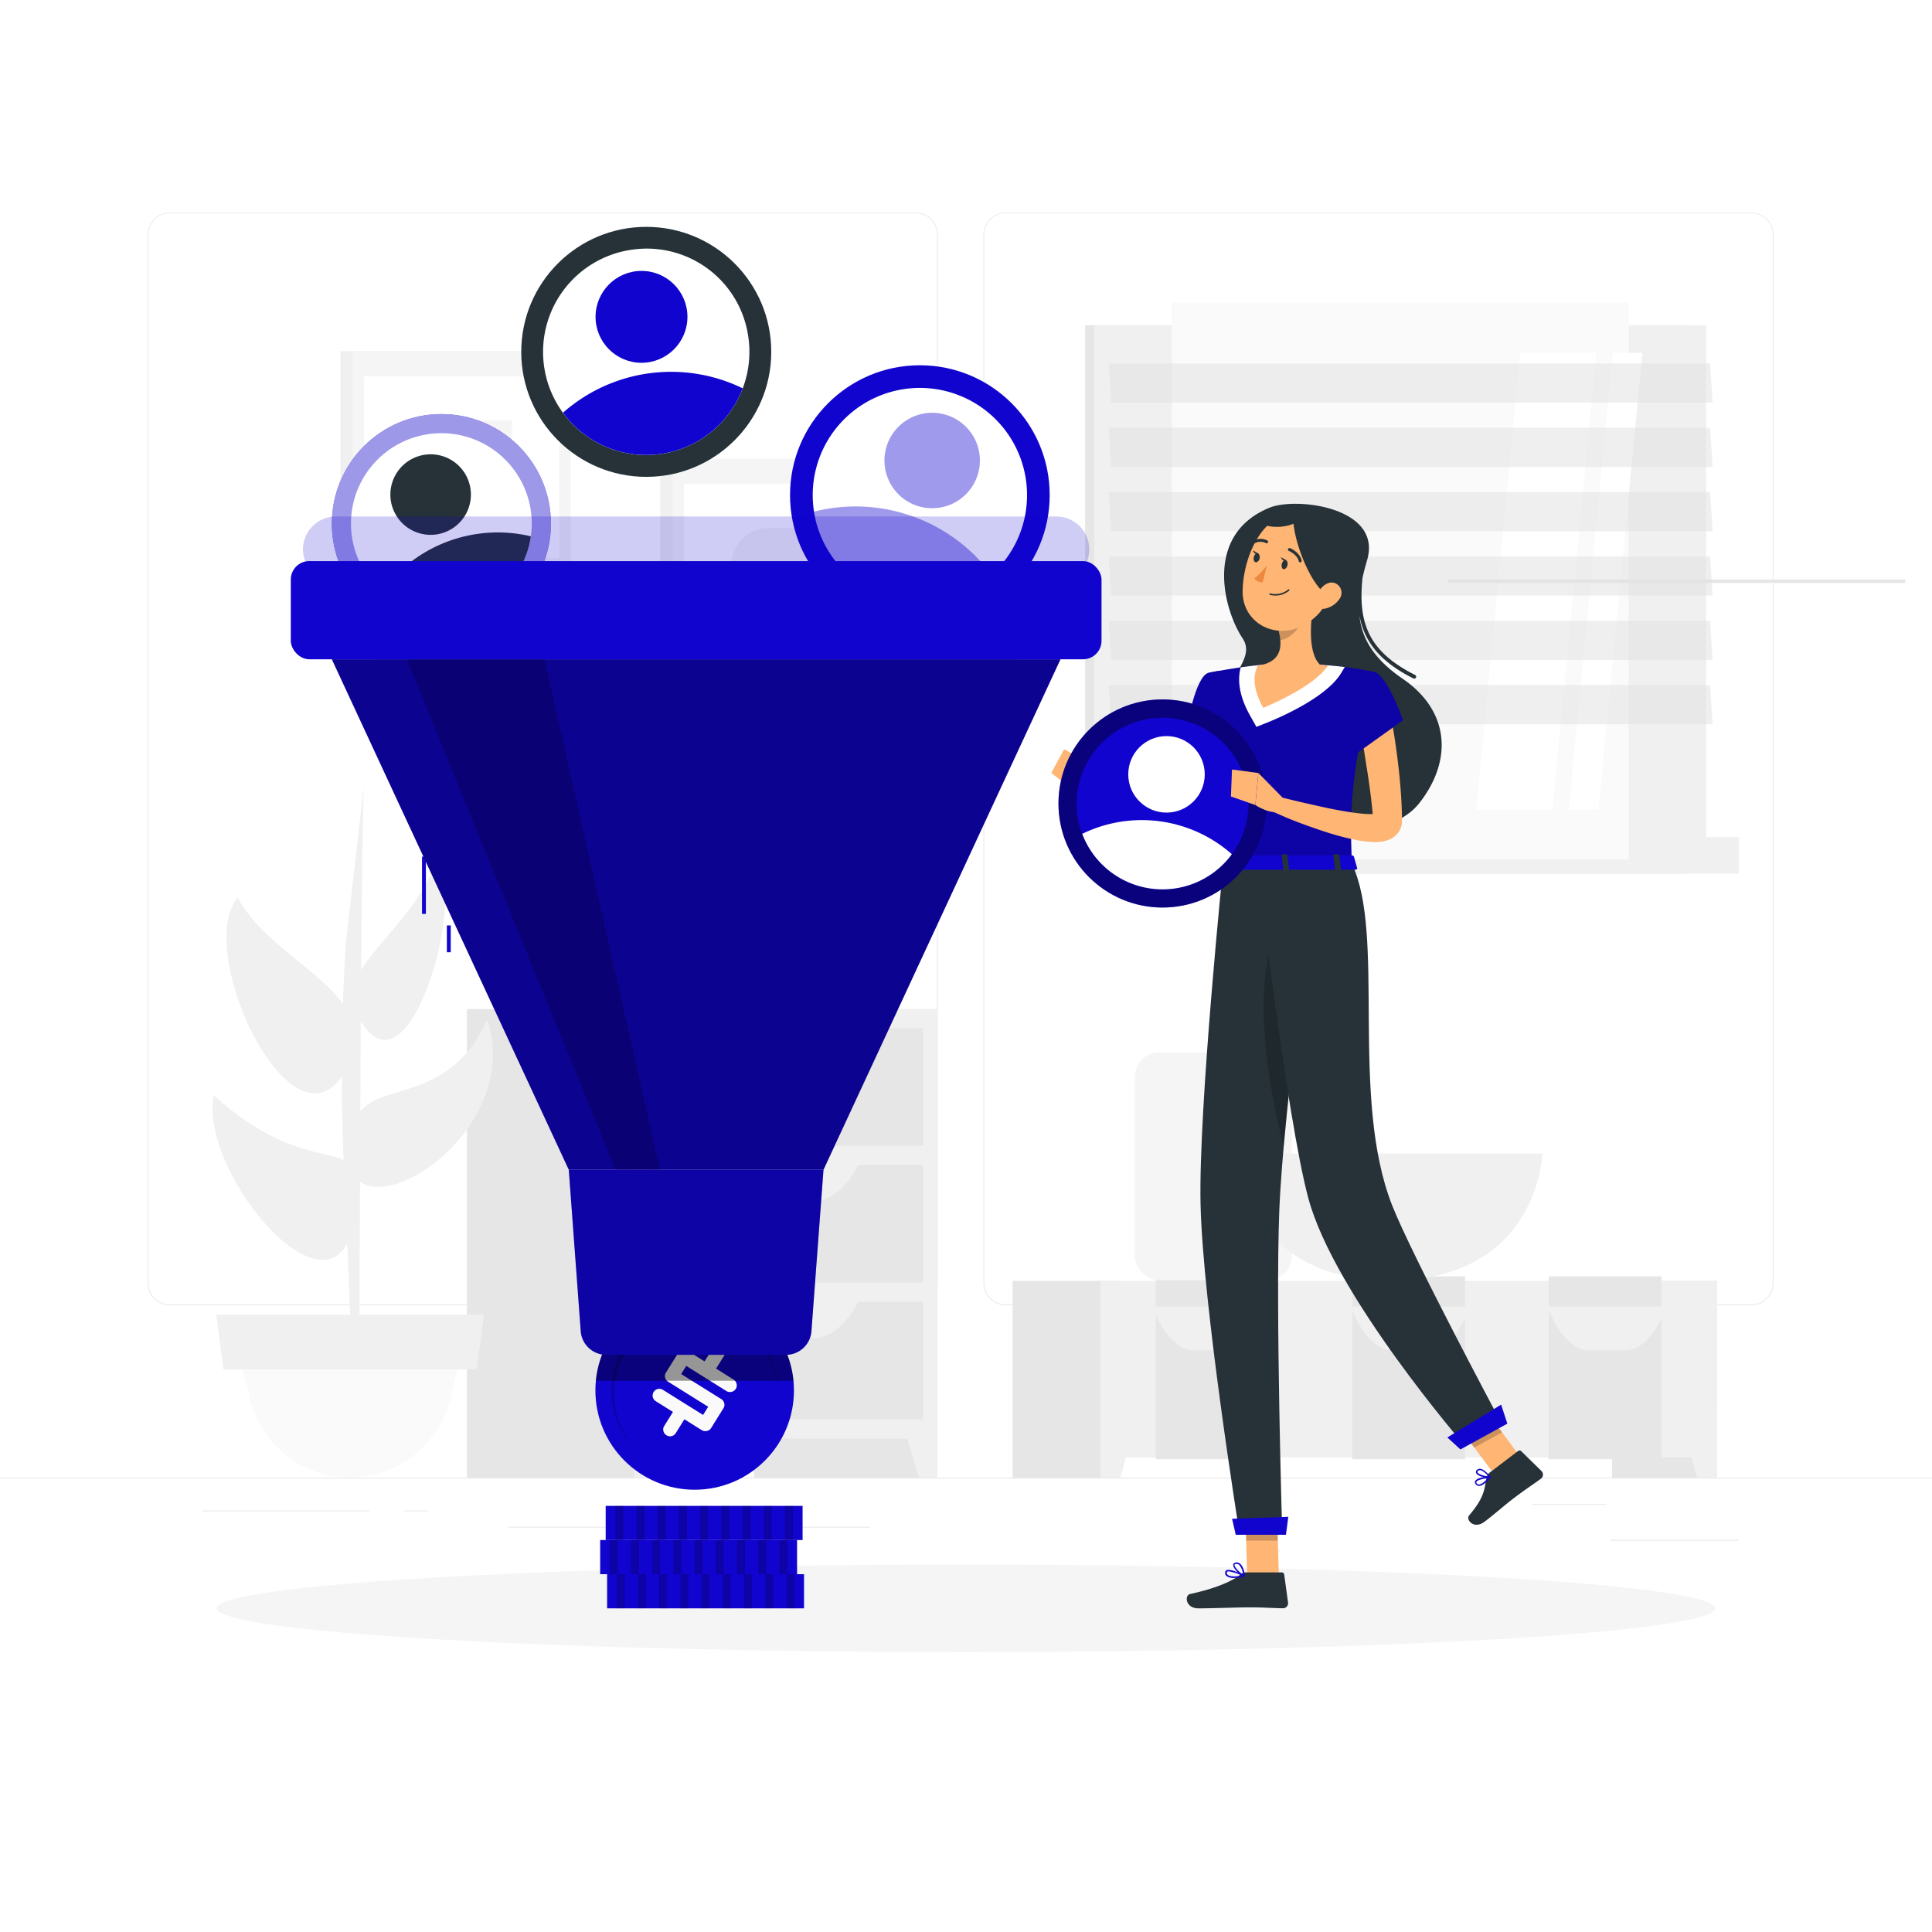<svg xmlns="http://www.w3.org/2000/svg" xmlns:xlink="http://www.w3.org/1999/xlink" xmlns:svgjs="http://svgjs.com/svgjs" class="animated" id="freepik_stories-filter" viewBox="0 0 500 500"><style>svg#freepik_stories-filter:not(.animated) .animable {opacity: 0;}svg#freepik_stories-filter.animated #freepik--background-complete--inject-2 {animation: 6s Infinite linear floating;animation-delay: 0s;}svg#freepik_stories-filter.animated #freepik--Filter--inject-2 {animation: 1.5s Infinite linear floating;animation-delay: 0s;}svg#freepik_stories-filter.animated #freepik--Character--inject-2 {animation: 1.5s Infinite linear floating;animation-delay: 0s;} @keyframes floating { 0% { opacity: 1; transform: translateY(0px); } 50% { transform: translateY(-10px); } 100% { opacity: 1; transform: translateY(0px); } }</style><g id="freepik--background-complete--inject-2" class="animable" style="transform-origin: 250px 228.23px;"><rect y="382.4" width="500" height=".25" style="fill: rgb(235, 235, 235); transform-origin: 250px 382.525px;" id="elvsxif7b3c5a" class="animable"/><rect x="416.78" y="398.49" width="33.12" height=".25" style="fill: rgb(235, 235, 235); transform-origin: 433.34px 398.615px;" id="el4v8v8mtw99o" class="animable"/><rect x="322.53" y="401.21" width="8.69" height=".25" style="fill: rgb(235, 235, 235); transform-origin: 326.875px 401.335px;" id="elptez8w28hpn" class="animable"/><rect x="396.59" y="389.21" width="19.19" height=".25" style="fill: rgb(235, 235, 235); transform-origin: 406.185px 389.335px;" id="el86uapqxkmw4" class="animable"/><rect x="52.46" y="390.89" width="43.19" height=".25" style="fill: rgb(235, 235, 235); transform-origin: 74.055px 391.015px;" id="elwczmze0u42" class="animable"/><rect x="104.56" y="390.89" width="6.33" height=".25" style="fill: rgb(235, 235, 235); transform-origin: 107.725px 391.015px;" id="elk045odxa9r" class="animable"/><rect x="131.47" y="395.11" width="93.68" height=".25" style="fill: rgb(235, 235, 235); transform-origin: 178.31px 395.235px;" id="elqglilrr8cbr" class="animable"/><path d="M237 337.8H43.91a5.71 5.71.0 01-5.7-5.71V60.66A5.71 5.71.0 0143.91 55H237a5.71 5.71.0 015.71 5.71V332.09A5.71 5.71.0 01237 337.8zM43.91 55.2a5.46 5.46.0 00-5.45 5.46V332.09a5.46 5.46.0 005.45 5.46H237a5.47 5.47.0 005.46-5.46V60.66A5.47 5.47.0 00237 55.2z" style="fill: rgb(235, 235, 235); transform-origin: 140.46px 196.4px;" id="elnucedyu8k7" class="animable"/><path d="M453.31 337.8H260.21a5.72 5.72.0 01-5.71-5.71V60.66A5.72 5.72.0 01260.21 55h193.1A5.71 5.71.0 01459 60.66V332.09A5.71 5.71.0 01453.31 337.8zM260.21 55.2a5.47 5.47.0 00-5.46 5.46V332.09a5.47 5.47.0 005.46 5.46h193.1a5.47 5.47.0 005.46-5.46V60.66a5.47 5.47.0 00-5.46-5.46z" style="fill: rgb(235, 235, 235); transform-origin: 356.75px 196.4px;" id="el99coqirx9" class="animable"/><rect x="88.11" y="90.88" width="49.05" height="59.98" style="fill: rgb(240, 240, 240); transform-origin: 112.635px 120.87px;" id="eljqz3qb0y0k" class="animable"/><rect x="91.27" y="90.88" width="56.42" height="59.98" style="fill: rgb(245, 245, 245); transform-origin: 119.48px 120.87px;" id="elxjl46vk77" class="animable"/><g id="elkrxwvk2mtuk"><rect x="94.22" y="97.39" width="50.53" height="46.97" style="fill: rgb(255, 255, 255); transform-origin: 119.485px 120.875px; transform: rotate(90deg);" class="animable"/></g><g id="elgwogj07rxel"><rect x="106.46" y="108.77" width="26.03" height="24.2" style="fill: rgb(245, 245, 245); transform-origin: 119.475px 120.87px; transform: rotate(90deg);" class="animable"/></g><rect x="170.87" y="118.76" width="49.05" height="59.98" style="fill: rgb(240, 240, 240); transform-origin: 195.395px 148.75px;" id="elmfl1rd3rmuf" class="animable"/><rect x="174.04" y="118.76" width="56.42" height="59.98" style="fill: rgb(245, 245, 245); transform-origin: 202.25px 148.75px;" id="el437hknuukwh" class="animable"/><g id="eleu045gxzh8v"><rect x="176.99" y="125.27" width="50.53" height="46.97" style="fill: rgb(255, 255, 255); transform-origin: 202.255px 148.755px; transform: rotate(90deg);" class="animable"/></g><g id="elx1o7i2h1r7m"><rect x="189.23" y="136.65" width="26.03" height="24.2" rx="9.68" style="fill: rgb(245, 245, 245); transform-origin: 202.245px 148.75px; transform: rotate(90deg);" class="animable"/></g><rect x="417.2" y="331.48" width="27.19" height="50.92" style="fill: rgb(230, 230, 230); transform-origin: 430.795px 356.94px;" id="elsjf39joqnhf" class="animable"/><polygon points="439.22 382.4 444.39 382.4 444.39 363.25 433.81 363.25 439.22 382.4" style="fill: rgb(240, 240, 240); transform-origin: 439.1px 372.825px;" id="el5kh7nf1a3k3" class="animable"/><rect x="262.07" y="331.48" width="27.19" height="50.92" style="fill: rgb(230, 230, 230); transform-origin: 275.665px 356.94px;" id="elxjfdxmgtew8" class="animable"/><rect x="284.75" y="331.48" width="159.63" height="45.69" style="fill: rgb(240, 240, 240); transform-origin: 364.565px 354.325px;" id="elk58oylhpqbi" class="animable"/><polygon points="289.92 382.4 284.75 382.4 284.75 363.25 295.33 363.25 289.92 382.4" style="fill: rgb(240, 240, 240); transform-origin: 290.04px 372.825px;" id="eld06vtecfcas" class="animable"/><g id="elzxhrdcogm"><rect x="299.13" y="330.32" width="29.19" height="47.32" style="fill: rgb(230, 230, 230); transform-origin: 313.725px 353.98px; transform: rotate(-90deg);" class="animable"/></g><path d="M318.4 349.47H309c-4.07.0-8-4.1-10.75-11.34h30.86C326.36 345.37 322.47 349.47 318.4 349.47z" style="fill: rgb(240, 240, 240); transform-origin: 313.68px 343.8px;" id="el4k2q4xguodg" class="animable"/><g id="elz1k88ei9y8n"><rect x="349.98" y="330.32" width="29.19" height="47.32" style="fill: rgb(230, 230, 230); transform-origin: 364.575px 353.98px; transform: rotate(-90deg);" class="animable"/></g><path d="M369.73 349.47h-9.36c-4.07.0-8-4.1-10.75-11.34h30.86C377.68 345.37 373.8 349.47 369.73 349.47z" style="fill: rgb(240, 240, 240); transform-origin: 365.05px 343.8px;" id="eldnhanyyi8zm" class="animable"/><g id="elm8p67jkaku8"><rect x="400.82" y="330.32" width="29.19" height="47.32" style="fill: rgb(230, 230, 230); transform-origin: 415.415px 353.98px; transform: rotate(-90deg);" class="animable"/></g><path d="M420.58 349.47h-9.36c-4.07.0-8-4.1-10.75-11.34h30.86C428.53 345.37 424.64 349.47 420.58 349.47z" style="fill: rgb(240, 240, 240); transform-origin: 415.9px 343.8px;" id="el9dnvx4w7ij" class="animable"/><rect x="280.83" y="84.18" width="155.62" height="132.46" style="fill: rgb(230, 230, 230); transform-origin: 358.64px 150.41px;" id="el9643uyzd4mo" class="animable"/><rect x="283.21" y="84.18" width="158.33" height="132.46" style="fill: rgb(240, 240, 240); transform-origin: 362.375px 150.41px;" id="elay1uuvfbdhf" class="animable"/><rect x="280.83" y="216.64" width="155.62" height="9.44" style="fill: rgb(230, 230, 230); transform-origin: 358.64px 221.36px;" id="el21n7nf5r3y6" class="animable"/><rect x="291.67" y="216.64" width="158.33" height="9.44" style="fill: rgb(240, 240, 240); transform-origin: 370.835px 221.36px;" id="eldtcw10w4m4v" class="animable"/><g id="ele8tglx8o09i"><rect x="303.25" y="78.36" width="118.24" height="144.11" style="fill: rgb(250, 250, 250); transform-origin: 362.37px 150.415px; transform: rotate(90deg);" class="animable"/></g><polygon points="382.06 209.53 393.44 91.3 413.15 91.3 401.76 209.53 382.06 209.53" style="fill: rgb(255, 255, 255); transform-origin: 397.605px 150.415px;" id="el0tluogm48xuo" class="animable"/><path d="M293.61 169.45a.55.55.0 01-.55-.54v-73a.55.55.0 01.55-.54.54.54.0 01.54.54v73A.54.54.0 01293.61 169.45z" style="fill: rgb(240, 240, 240); transform-origin: 293.605px 132.41px;" id="elplgphxa09gc" class="animable"/><polygon points="405.99 209.53 417.38 91.3 425.06 91.3 413.67 209.53 405.99 209.53" style="fill: rgb(255, 255, 255); transform-origin: 415.525px 150.415px;" id="elzv28ubzl76e" class="animable"/><g id="el95c80ej0i4"><rect x="374.85" y="149.96" width="118.24" height=".9" style="fill: rgb(230, 230, 230); transform-origin: 433.97px 150.41px; transform: rotate(90deg);" class="animable"/></g><g id="elchfo4rwh8j4"><polygon points="443.22 104.19 287.59 104.19 286.94 94.06 442.56 94.06 443.22 104.19" style="fill: rgb(224, 224, 224); opacity: 0.5; transform-origin: 365.08px 99.125px;" class="animable"/></g><g id="elfj5tfoyszht"><polygon points="443.22 120.84 287.59 120.84 286.94 110.71 442.56 110.71 443.22 120.84" style="fill: rgb(224, 224, 224); opacity: 0.5; transform-origin: 365.08px 115.775px;" class="animable"/></g><g id="elqd6ay3aglee"><polygon points="443.22 137.49 287.59 137.49 286.94 127.36 442.56 127.36 443.22 137.49" style="fill: rgb(224, 224, 224); opacity: 0.5; transform-origin: 365.08px 132.425px;" class="animable"/></g><g id="el6xte54b4ynn"><polygon points="443.22 154.14 287.59 154.14 286.94 144.01 442.56 144.01 443.22 154.14" style="fill: rgb(224, 224, 224); opacity: 0.5; transform-origin: 365.08px 149.075px;" class="animable"/></g><g id="el7vq42gxllic"><polygon points="443.22 170.79 287.59 170.79 286.94 160.66 442.56 160.66 443.22 170.79" style="fill: rgb(224, 224, 224); opacity: 0.5; transform-origin: 365.08px 165.725px;" class="animable"/></g><g id="el5lyh8s27dqe"><polygon points="443.22 187.44 287.59 187.44 286.94 177.31 442.56 177.31 443.22 187.44" style="fill: rgb(224, 224, 224); opacity: 0.5; transform-origin: 365.08px 182.375px;" class="animable"/></g><rect x="195.17" y="261.15" width="47.42" height="121.25" style="fill: rgb(230, 230, 230); transform-origin: 218.88px 321.775px;" id="elmlu4cvelpoq" class="animable"/><polygon points="237.82 382.4 242.59 382.4 242.59 365.89 232.82 365.89 237.82 382.4" style="fill: rgb(240, 240, 240); transform-origin: 237.705px 374.145px;" id="el0x6stbj50zf" class="animable"/><rect x="120.85" y="261.15" width="47.42" height="121.25" style="fill: rgb(230, 230, 230); transform-origin: 144.56px 321.775px;" id="elzsz0spo3b4" class="animable"/><rect x="164.11" y="261.15" width="78.48" height="111.12" style="fill: rgb(240, 240, 240); transform-origin: 203.35px 316.71px;" id="elx1cnx9ny4b" class="animable"/><rect x="167.81" y="266.07" width="71.08" height="30.47" style="fill: rgb(230, 230, 230); transform-origin: 203.35px 281.305px;" id="elzrpq2l6b3b" class="animable"/><path d="M210.31 275.54H199.59c-4.65.0-9.1-3.76-12.3-10.39h35.32C219.41 271.78 215 275.54 210.31 275.54z" style="fill: rgb(240, 240, 240); transform-origin: 204.95px 270.345px;" id="el319ai8ivpte" class="animable"/><polygon points="168.88 382.4 164.11 382.4 164.11 365.89 173.88 365.89 168.88 382.4" style="fill: rgb(240, 240, 240); transform-origin: 168.995px 374.145px;" id="el6fvx3ylaia" class="animable"/><rect x="167.81" y="301.47" width="71.08" height="30.47" style="fill: rgb(230, 230, 230); transform-origin: 203.35px 316.705px;" id="elo2k8ldihra" class="animable"/><path d="M210.31 310.94H199.59c-4.65.0-9.1-3.76-12.3-10.4h35.32C219.41 307.18 215 310.94 210.31 310.94z" style="fill: rgb(240, 240, 240); transform-origin: 204.95px 305.74px;" id="elgd94puutx6p" class="animable"/><rect x="167.81" y="336.87" width="71.08" height="30.47" style="fill: rgb(230, 230, 230); transform-origin: 203.35px 352.105px;" id="elhseh7x409yh" class="animable"/><path d="M210.31 346.34H199.59c-4.65.0-9.1-3.76-12.3-10.4h35.32C219.41 342.58 215 346.34 210.31 346.34z" style="fill: rgb(240, 240, 240); transform-origin: 204.95px 341.14px;" id="elrndrxutx4r" class="animable"/><g id="el79wpqvtv0lw"><rect x="293.67" y="272.37" width="40.66" height="58.99" rx="6.31" style="fill: rgb(245, 245, 245); transform-origin: 314px 301.865px; transform: rotate(180deg);" class="animable"/></g><path d="M399.18 298.54s-1 32.82-39.44 32.82-39.44-32.82-39.44-32.82z" style="fill: rgb(240, 240, 240); transform-origin: 359.74px 314.95px;" id="elph8ymc27l6" class="animable"/><path d="M91 356.08h2c0-8.35.0-11.15.21-59.71.35-88 1-93.37 1-93.37l-4.67 40.63C86.61 288.62 90.43 315.44 91 356.08z" style="fill: rgb(240, 240, 240); transform-origin: 91.328px 279.54px;" id="elkxme06al9nk" class="animable"/><path d="M90.6 382.4h0a26.7 26.7.0 01-26.1-21 55.3 55.3.0 00-2.72-9.4l-.2-.49h58l-.2.49a55.3 55.3.0 00-2.72 9.4 26.7 26.7.0 01-26.06 21z" style="fill: rgb(250, 250, 250); transform-origin: 90.58px 366.955px;" id="elfj3p49hl3cr" class="animable"/><polygon points="123.37 354.42 57.82 354.42 55.95 340.23 125.25 340.23 123.37 354.42" style="fill: rgb(240, 240, 240); transform-origin: 90.6px 347.325px;" id="elol7l04ksd5s" class="animable"/><path d="M89.36 277.2c11.45-19.95-18.24-27.09-27.87-44.87-11.56 14.04 14.45 68.24 27.87 44.87z" style="fill: rgb(240, 240, 240); transform-origin: 75.276px 257.652px;" id="elw462flcc6mm" class="animable"/><path d="M91.57 260.81c-4.42-10.05 16.84-22.25 21.43-38.59C121.48 231.65 104.64 290.58 91.57 260.81z" style="fill: rgb(240, 240, 240); transform-origin: 103.13px 245.677px;" id="elt1bnhdziskf" class="animable"/><path d="M91.4 291.13c3.6-12.67 24.18-3.53 34.68-27.33 11.17 33.62-44.66 62.53-34.68 27.33z" style="fill: rgb(240, 240, 240); transform-origin: 108.882px 285.487px;" id="elqtbyyxbnbza" class="animable"/><path d="M92.31 306.27c-.24-12-13.32-1.36-37-22.81-4.31 22.14 37.91 69.32 37 22.81z" style="fill: rgb(240, 240, 240); transform-origin: 73.663px 304.755px;" id="elegqrehqvydd" class="animable"/></g><g id="freepik--Shadow--inject-2" class="animable" style="transform-origin: 250px 416.24px;"><ellipse id="freepik--path--inject-2" cx="250" cy="416.24" rx="193.89" ry="11.32" style="fill: rgb(245, 245, 245); transform-origin: 250px 416.24px;" class="animable"/></g><g id="freepik--Filter--inject-2" class="animable" style="transform-origin: 180.165px 230.775px;"><g id="el3tdicvvntob"><circle cx="238.06" cy="128.13" r="33.6" style="fill: rgb(17, 4, 206); transform-origin: 238.06px 128.13px; transform: rotate(-81.43deg);" class="animable"/></g><path d="M264.2 137.4a27.73 27.73.0 01-52.27-18.55A27.73 27.73.0 01264.2 137.4z" style="fill: rgb(255, 255, 255); transform-origin: 238.065px 128.125px;" id="elpurcvjhobq" class="animable"/><g id="elwc8xo6ijyn"><path d="M256.62 148.73a27.73 27.73.0 01-46-16.31 43.9 43.9.0 0146 16.31z" style="fill: rgb(17, 4, 206); opacity: 0.4; transform-origin: 233.62px 143.481px;" class="animable"/></g><g id="ely6e30upge5c"><path d="M252.88 123.32a12.35 12.35.0 11-7.51-15.78A12.34 12.34.0 01252.88 123.32z" style="fill: rgb(17, 4, 206); opacity: 0.4; transform-origin: 241.246px 119.181px;" class="animable"/></g><g id="elz5iyucyccwq"><circle cx="114.23" cy="135.51" r="28.35" style="fill: rgb(17, 4, 206); transform-origin: 114.23px 135.51px; transform: rotate(-0.17deg);" class="animable"/></g><g id="el86qhv1a831v"><circle cx="114.23" cy="135.51" r="28.35" style="fill: rgb(250, 250, 250); opacity: 0.6; transform-origin: 114.23px 135.51px; transform: rotate(-0.17deg);" class="animable"/></g><path d="M136.16 127.37a23.39 23.39.0 01-43.87 16.27 23.39 23.39.0 0143.87-16.27z" style="fill: rgb(255, 255, 255); transform-origin: 114.226px 135.509px;" id="eldkc3jj7748" class="animable"/><path d="M137.39 138.8a23.4 23.4.0 01-38.57 14.31 37.06 37.06.0 0138.57-14.31z" style="fill: rgb(38, 50, 56); transform-origin: 118.105px 148.347px;" id="el5xovn9hbi6g" class="animable"/><path d="M121.22 124.38a10.42 10.42.0 11-13.4-6.15A10.41 10.41.0 01121.22 124.38z" style="fill: rgb(38, 50, 56); transform-origin: 111.448px 127.996px;" id="elwuf7iazdb7m" class="animable"/><g id="elhumba7fvzvu"><circle cx="167.25" cy="91.06" r="32.35" style="fill: rgb(38, 50, 56); transform-origin: 167.25px 91.06px; transform: rotate(-45deg);" class="animable"/></g><path d="M193.7 87.46a26.7 26.7.0 11-30-22.86 26.52 26.52.0 0130 22.86z" style="fill: rgb(255, 255, 255); transform-origin: 167.244px 91.052px;" id="elga8zpsqod3w" class="animable"/><path d="M192.21 100.5a26.69 26.69.0 01-46.51 6.31 42.29 42.29.0 0146.51-6.31z" style="fill: rgb(17, 4, 206); transform-origin: 168.955px 106.987px;" id="elu55ydzl8u48" class="animable"/><g id="elo2x50hwqbz"><circle cx="166.02" cy="82" r="11.89" style="fill: rgb(17, 4, 206); transform-origin: 166.02px 82px; transform: rotate(-52.73deg);" class="animable"/></g><rect x="157.12" y="407.4" width="50.96" height="8.84" style="fill: rgb(17, 4, 206); transform-origin: 182.6px 411.82px;" id="elo94n1goza4" class="animable"/><g id="elb7nuauw6a2s"><rect x="159.64" y="407.4" width="2.04" height="8.84" style="opacity: 0.2; transform-origin: 160.66px 411.82px;" class="animable"/></g><g id="elg2r7ap9tgw7"><rect x="165.12" y="407.4" width="2.04" height="8.84" style="opacity: 0.2; transform-origin: 166.14px 411.82px;" class="animable"/></g><g id="elaftd180j2cw"><rect x="170.61" y="407.4" width="2.04" height="8.84" style="opacity: 0.2; transform-origin: 171.63px 411.82px;" class="animable"/></g><g id="eljt4aj018ik"><rect x="176.1" y="407.4" width="2.04" height="8.84" style="opacity: 0.2; transform-origin: 177.12px 411.82px;" class="animable"/></g><g id="ell03yhqnr9u"><rect x="181.58" y="407.4" width="2.04" height="8.84" style="opacity: 0.2; transform-origin: 182.6px 411.82px;" class="animable"/></g><g id="elpuy5qaw8re8"><rect x="187.07" y="407.4" width="2.04" height="8.84" style="opacity: 0.2; transform-origin: 188.09px 411.82px;" class="animable"/></g><g id="elbwybwm20ie"><rect x="192.55" y="407.4" width="2.04" height="8.84" style="opacity: 0.2; transform-origin: 193.57px 411.82px;" class="animable"/></g><g id="el6fservdx22j"><rect x="198.04" y="407.4" width="2.04" height="8.84" style="opacity: 0.2; transform-origin: 199.06px 411.82px;" class="animable"/></g><g id="elgeunvipdlo6"><rect x="203.53" y="407.4" width="2.04" height="8.84" style="opacity: 0.2; transform-origin: 204.55px 411.82px;" class="animable"/></g><rect x="155.32" y="398.56" width="50.96" height="8.84" style="fill: rgb(17, 4, 206); transform-origin: 180.8px 402.98px;" id="elax1jjdi3rus" class="animable"/><g id="elul65l6hwgn"><rect x="157.84" y="398.56" width="2.04" height="8.84" style="opacity: 0.2; transform-origin: 158.86px 402.98px;" class="animable"/></g><g id="el6gbfqerrcw"><rect x="163.32" y="398.56" width="2.04" height="8.84" style="opacity: 0.2; transform-origin: 164.34px 402.98px;" class="animable"/></g><g id="elc5nyy97adqi"><rect x="168.81" y="398.56" width="2.04" height="8.84" style="opacity: 0.2; transform-origin: 169.83px 402.98px;" class="animable"/></g><g id="elc3izghzptwd"><rect x="174.3" y="398.56" width="2.04" height="8.84" style="opacity: 0.2; transform-origin: 175.32px 402.98px;" class="animable"/></g><g id="el2jtdf9u1nly"><rect x="179.78" y="398.56" width="2.04" height="8.84" style="opacity: 0.2; transform-origin: 180.8px 402.98px;" class="animable"/></g><g id="el2oeksakj1k"><rect x="185.27" y="398.56" width="2.04" height="8.84" style="opacity: 0.2; transform-origin: 186.29px 402.98px;" class="animable"/></g><g id="elwmozv6ltxqf"><rect x="190.76" y="398.56" width="2.04" height="8.84" style="opacity: 0.2; transform-origin: 191.78px 402.98px;" class="animable"/></g><g id="eltxtcwsm1e6"><rect x="196.24" y="398.56" width="2.04" height="8.84" style="opacity: 0.2; transform-origin: 197.26px 402.98px;" class="animable"/></g><g id="elfz0yzs00hf7"><rect x="201.73" y="398.56" width="2.04" height="8.84" style="opacity: 0.2; transform-origin: 202.75px 402.98px;" class="animable"/></g><rect x="156.75" y="389.72" width="50.96" height="8.84" style="fill: rgb(17, 4, 206); transform-origin: 182.23px 394.14px;" id="elwisnu5pn47k" class="animable"/><g id="elcmjuzqt6hih"><rect x="159.27" y="389.72" width="2.04" height="8.84" style="opacity: 0.2; transform-origin: 160.29px 394.14px;" class="animable"/></g><g id="ela55vk8ls96"><rect x="164.76" y="389.72" width="2.04" height="8.84" style="opacity: 0.2; transform-origin: 165.78px 394.14px;" class="animable"/></g><g id="eltebr4x0nas"><rect x="170.24" y="389.72" width="2.04" height="8.84" style="opacity: 0.2; transform-origin: 171.26px 394.14px;" class="animable"/></g><g id="elx6sydcphqf"><rect x="175.73" y="389.72" width="2.04" height="8.84" style="opacity: 0.2; transform-origin: 176.75px 394.14px;" class="animable"/></g><g id="elawab3qpgyc"><rect x="181.22" y="389.72" width="2.04" height="8.84" style="opacity: 0.2; transform-origin: 182.24px 394.14px;" class="animable"/></g><g id="el7ni7fkmra2p"><rect x="186.7" y="389.72" width="2.04" height="8.84" style="opacity: 0.2; transform-origin: 187.72px 394.14px;" class="animable"/></g><g id="elxyf15f4j92c"><rect x="192.19" y="389.72" width="2.04" height="8.84" style="opacity: 0.2; transform-origin: 193.21px 394.14px;" class="animable"/></g><g id="el0bcuydww7obr"><rect x="197.67" y="389.72" width="2.04" height="8.84" style="opacity: 0.2; transform-origin: 198.69px 394.14px;" class="animable"/></g><g id="elezwmpsyrwlk"><rect x="203.16" y="389.72" width="2.04" height="8.84" style="opacity: 0.2; transform-origin: 204.18px 394.14px;" class="animable"/></g><g id="el7p7i2rwtai4"><circle cx="179.78" cy="359.85" r="25.69" style="fill: rgb(17, 4, 206); transform-origin: 179.78px 359.85px; transform: rotate(-12.99deg);" class="animable"/></g><g id="el7xur4au056u"><path d="M198.08 371.29a21.57 21.57.0 11-6.86-29.73A21.58 21.58.0 01198.08 371.29z" style="opacity: 0.2; transform-origin: 179.79px 359.854px;" class="animable"/></g><g id="elzc2bszixdh"><circle cx="180.14" cy="360.72" r="21.2" style="fill: rgb(17, 4, 206); transform-origin: 180.14px 360.72px; transform: rotate(-12.99deg);" class="animable"/></g><path d="M187.21 364.48l-3.18 5.1a1.64 1.64.0 01-1.1.75 1.72 1.72.0 01-1.33-.22l-4.48-2.8-2.24 3.59a1.74 1.74.0 01-2.39.55 1.72 1.72.0 01-.8-1.1 1.6 1.6.0 01.21-1.31l2.26-3.63-4.44-2.78a1.69 1.69.0 01-.77-1.07 1.66 1.66.0 01.22-1.32 1.65 1.65.0 011.08-.77 1.69 1.69.0 011.31.22l10.4 6.5 1.32-2.12-10.36-6.48a1.66 1.66.0 01-.78-1.07 1.64 1.64.0 01.22-1.32l3.18-5.07a1.66 1.66.0 011.08-.78 1.73 1.73.0 011.31.22l4.41 2.76 2.24-3.59a1.74 1.74.0 012.45-.52 1.66 1.66.0 01.75 1.07 1.63 1.63.0 01-.22 1.31l-2.24 3.59 4.51 2.83a1.72 1.72.0 01.79 1.1 1.63 1.63.0 01-.2 1.31 1.67 1.67.0 01-1.11.78A1.7 1.7.0 01188 360l-10.4-6.5-1.31 2.1 10.37 6.48a1.73 1.73.0 01.78 1.1A1.61 1.61.0 01187.21 364.48z" style="fill: rgb(250, 250, 250); transform-origin: 179.788px 359.817px;" id="elwmtkawzxcra" class="animable"/><g id="el96aa1vjwyhj"><path d="M193.4 338.07a25.71 25.71.0 00-39.19 19.26h51.14A25.64 25.64.0 00193.4 338.07z" style="opacity: 0.4; transform-origin: 179.78px 345.752px;" class="animable"/></g><g id="elpf2bzzhhnzf"><path d="M273.4 133.67H86.92a8.51 8.51.0 00-7 13.35l20.82 30.07a8.53 8.53.0 007 3.66H252.58a8.51 8.51.0 007-3.66L280.4 147a8.51 8.51.0 00-7-13.33z" style="fill: rgb(17, 4, 206); opacity: 0.2; transform-origin: 180.153px 157.21px;" class="animable"/></g><polygon points="274.45 170.62 85.88 170.62 147.2 302.72 213.12 302.72 274.45 170.62" style="fill: rgb(17, 4, 206); transform-origin: 180.165px 236.67px;" id="elmmc508749dr" class="animable"/><g id="elqv325dgjo3d"><rect x="109.22" y="221.69" width="1" height="14.83" style="fill: rgb(17, 4, 206); transform-origin: 109.72px 229.105px; transform: rotate(-24.9deg);" class="animable"/></g><g id="eldsya3vgrc5v"><rect x="115.65" y="239.5" width="1" height="6.94" style="fill: rgb(17, 4, 206); transform-origin: 116.15px 242.97px; transform: rotate(-24.9deg);" class="animable"/></g><g id="elu5r4a9qrvae"><polygon points="274.45 170.62 85.88 170.62 147.2 302.72 213.12 302.72 274.45 170.62" style="opacity: 0.3; transform-origin: 180.165px 236.67px;" class="animable"/></g><g id="elgb4edag1n1b"><polygon points="140.92 170.62 105.24 170.62 159.28 302.72 170.82 302.72 140.92 170.62" style="opacity: 0.2; transform-origin: 138.03px 236.67px;" class="animable"/></g><rect x="75.26" y="145.21" width="209.81" height="25.41" rx="4.77" style="fill: rgb(17, 4, 206); transform-origin: 180.165px 157.915px;" id="el0jrj7y6e6tl9" class="animable"/><path d="M203.44 350.63H156.89a6.62 6.62.0 01-6.6-6.13l-3.09-41.78h65.92L210 344.5a6.61 6.61.0 01-6.56 6.13z" style="fill: rgb(17, 4, 206); transform-origin: 180.16px 326.675px;" id="elcj2w6t10lsl" class="animable"/><g id="elwv218wm2a2g"><path d="M203.44 350.63H156.89a6.62 6.62.0 01-6.6-6.13l-3.09-41.78h65.92L210 344.5a6.61 6.61.0 01-6.56 6.13z" style="opacity: 0.2; transform-origin: 180.16px 326.675px;" class="animable"/></g></g><g id="freepik--Character--inject-2" class="animable animator-active" style="transform-origin: 335.693px 273.31px;"><polygon points="330.96 407.88 322.77 407.88 322.23 388.92 330.42 388.92 330.96 407.88" style="fill: rgb(255, 181, 115); transform-origin: 326.595px 398.4px;" id="eldhdqa6e04di" class="animable"/><g id="el7x34twpb3kp"><polygon points="322.23 388.92 322.51 398.7 330.7 398.7 330.42 388.92 322.23 388.92" style="opacity: 0.2; transform-origin: 326.465px 393.81px;" class="animable"/></g><polygon points="394.26 378.12 387.09 382.07 375.65 366.72 382.82 362.78 394.26 378.12" style="fill: rgb(255, 181, 115); transform-origin: 384.955px 372.425px;" id="elfmlxsebx9qb" class="animable"/><g id="elnxnboy86oy8"><polygon points="382.83 362.78 375.65 366.73 381.55 374.63 388.73 370.69 382.83 362.78" style="opacity: 0.2; transform-origin: 382.19px 368.705px;" class="animable"/></g><path d="M363.1 175.72c-7.32-5-10.63-10.15-11.27-16.36 1.23 6.58 5.16 11.8 13.94 16.21a.46.46.0 00.23.06.5.5.0 00.22-.95c-12.35-6.2-14.74-13.79-13.61-25.09.32-1.49.72-3 1.2-4.64 4-13.66-18.28-16.4-25.25-13.56-17.13 7-11.87 26.45-7 33.78s-11.42 12.25-2.32 33.22 39.37 20.45 48 9.55S375.36 184.17 363.1 175.72z" style="fill: rgb(38, 50, 56); transform-origin: 344.762px 172.871px;" id="eltftaz5181a" class="animable"/><path d="M318.4 184.17c-.1 1.37-.21 2.56-.38 3.81s-.35 2.46-.55 3.68c-.4 2.45-1 4.87-1.53 7.28a79.38 79.38.0 01-4.87 14.17l-.39.86c-.15.3-.21.48-.52 1.07a7.37 7.37.0 01-2.47 2.63 7.69 7.69.0 01-3.13 1.11 10.73 10.73.0 01-2.66.0 23.37 23.37.0 01-7.84-2.73 65 65 0 01-12.17-8.6l2.47-3.33c2 1.13 4.07 2.28 6.13 3.32a59.82 59.82.0 006.22 2.8 19.11 19.11.0 005.79 1.46c.78.0 1.25-.22 1.11-.22s-.11.07-.1.0l.51-1.35a92.87 92.87.0 003.85-13.08c.5-2.24.9-4.51 1.28-6.77s.68-4.6.9-6.71z" style="fill: rgb(255, 181, 115); transform-origin: 300.145px 201.216px;" id="el2qvf7gjynig" class="animable"/><path d="M312.71 174.16C309.33 175 307 188.9 307 188.9l9.3 6.32s8.92-14 6.32-17.71C319.89 173.64 317.63 172.9 312.71 174.16z" style="fill: rgb(17, 4, 206); transform-origin: 315.048px 184.408px;" id="el2hrrl3yjlm3" class="animable"/><g id="elhray6peh59g"><path d="M312.71 174.16C309.33 175 307 188.9 307 188.9l9.3 6.32s8.92-14 6.32-17.71C319.89 173.64 317.63 172.9 312.71 174.16z" style="opacity: 0.2; transform-origin: 315.048px 184.408px;" class="animable"/></g><g id="el57tillvuhs"><polygon points="313.01 177.26 310.42 191.25 315.64 194.8 313.01 177.26" style="opacity: 0.2; transform-origin: 313.03px 186.03px;" class="animable"/></g><path d="M285.74 204.68l-5-7.84-2.82 7.83s3.47 4 6.78 3.17z" style="fill: rgb(255, 181, 115); transform-origin: 281.83px 202.397px;" id="elzb2v3jd2fxo" class="animable"/><polygon points="275.4 193.9 272.07 200.03 277.91 204.67 280.73 196.84 275.4 193.9" style="fill: rgb(255, 181, 115); transform-origin: 276.4px 199.285px;" id="el49fzfz0l59j" class="animable"/><path d="M385.54 381.1l7.32-5.57a.64.64.0 01.85.05l5.25 5.15a1.32 1.32.0 01-.16 1.95c-2.59 1.9-3.93 2.69-7.15 5.14-2 1.51-4.71 3.92-7.45 6s-4.93-.51-4-1.62c4.26-5 3.92-7.11 4.54-9.87A2.15 2.15.0 01385.54 381.1z" style="fill: rgb(38, 50, 56); transform-origin: 389.65px 384.998px;" id="ele4cpdhsb40m" class="animable"/><path d="M322.49 406.93h9.2a.65.65.0 01.66.56l1 7.28a1.31 1.31.0 01-1.31 1.45c-3.21-.05-4.75-.24-8.8-.24-2.48.0-9.63.26-13.07.26s-3.62-3.4-2.19-3.71c6.42-1.38 10.94-3.28 13.11-5.1A2.17 2.17.0 01322.49 406.93z" style="fill: rgb(38, 50, 56); transform-origin: 320.247px 411.585px;" id="elvib0d89uyms" class="animable"/><path d="M312.71 174.16s-3.9 1.37 3.91 49.41h33.25c-.56-13.53-.57-21.88 5.89-49.65a97.21 97.21.0 00-14.12-1.86 105.44 105.44.0 00-15.09.0C320.06 172.65 312.71 174.16 312.71 174.16z" style="fill: rgb(17, 4, 206); transform-origin: 333.748px 197.68px;" id="elkpy7ztyv7of" class="animable"/><g id="elc1auss2y8t"><path d="M312.71 174.16s-3.9 1.37 3.91 49.41h33.25c-.56-13.53-.57-21.88 5.89-49.65a97.21 97.21.0 00-14.12-1.86 105.44 105.44.0 00-15.09.0C320.06 172.65 312.71 174.16 312.71 174.16z" style="opacity: 0.2; transform-origin: 333.748px 197.68px;" class="animable"/></g><path d="M341.64 172.06a105.44 105.44.0 00-15.09.0c-1.82.16-3.7.4-5.46.65h0c-.78 2.92-.62 7 2.35 12.34l1.72 3.07 3.27-1.31c2.42-1 14.67-6.15 18.6-12.53l1-1.65C346.07 172.38 343.88 172.17 341.64 172.06z" style="fill: rgb(255, 255, 255); transform-origin: 334.361px 179.955px;" id="elh96ucwjitue" class="animable"/><path d="M341.64 172.06h0c-3.39-3.24-2.44-12.15-1.49-17L330.88 163c.94 3.78 1.08 7.79-4.33 9.09h0l-1 .1c-1.21 2.28-1.51 5.8 1.38 11 0 0 13.24-5.34 16.69-10.92C343 172.14 342.31 172.09 341.64 172.06z" style="fill: rgb(255, 181, 115); transform-origin: 334.148px 169.125px;" id="el2e59dcjenr5" class="animable"/><g id="elx8h0tol2smq"><path d="M336.37 158.29 330.88 163a14.92 14.92.0 01.47 2.68c2.07-.3 4.91-2.57 5.13-4.74A7.17 7.17.0 00336.37 158.29z" style="opacity: 0.2; transform-origin: 333.717px 161.985px;" class="animable"/></g><path d="M346.27 147.3c-2.43 7.76-3.29 11.09-8.26 14.15-7.48 4.61-16.48-.07-16.42-8.39.05-7.49 4-18.92 12.49-20.15a11.09 11.09.0 0112.19 14.39z" style="fill: rgb(255, 181, 115); transform-origin: 334.2px 148.026px;" id="elbmj0wujwqp" class="animable"/><path d="M347.82 136a15.17 15.17.0 00-9.72-4 3.37 3.37.0 00-1.79-.82c-3.77-.77-8 .25-9.93 2.64-1.73 2.18 4.16 3.46 8.39 1.73.61 6.68 6.25 20.42 11.63 19.18C353.43 153.13 353.49 141.25 347.82 136z" style="fill: rgb(38, 50, 56); transform-origin: 338.979px 142.868px;" id="el0sixudka22p" class="animable"/><path d="M316.62 223.57s-6.46 63.07-5.92 88c.56 26 10.07 85.19 10.07 85.19h11.07s-1.75-57.71-.77-83.21c1.07-27.81 9.9-90 9.9-90z" style="fill: rgb(38, 50, 56); transform-origin: 325.819px 310.155px;" id="el045wjznmh31e" class="animable"/><polygon points="332.8 397.2 319.81 397.2 318.86 393.06 333.41 392.55 332.8 397.2" style="fill: rgb(17, 4, 206); transform-origin: 326.135px 394.875px;" id="el8s0u6pkpl1n" class="animable"/><g id="elyr7jop8zg5"><path d="M331 239.26c-8.17 16.43-1.64 46.4 1.25 57.55 1.48-16.74 4-37.22 5.92-52.25C336.9 236.06 334.73 231.69 331 239.26z" style="opacity: 0.2; transform-origin: 332.603px 266.086px;" class="animable"/></g><path d="M325.4 223.57s7.53 65.57 13.22 86.62c6.75 25 40.29 63.74 40.29 63.74l9.78-5.38s-23.26-43.5-28.43-56.67c-11-28.1-1.58-70-10.39-88.31z" style="fill: rgb(38, 50, 56); transform-origin: 357.045px 298.75px;" id="elxbnnlol2l5q" class="animable"/><polygon points="390.1 368.44 377.96 375.11 374.57 372.01 388.49 363.52 390.1 368.44" style="fill: rgb(17, 4, 206); transform-origin: 382.335px 369.315px;" id="elbbdwjp2azzf" class="animable"/><path d="M333.19 146.3c-.15.64-.62 1.07-1 1s-.63-.71-.47-1.35.62-1.08 1-1S333.35 145.65 333.19 146.3z" style="fill: rgb(38, 50, 56); transform-origin: 332.455px 146.124px;" id="eljtlyxx7euh" class="animable"/><path d="M326 144.51c-.16.64-.63 1.08-1.05 1s-.63-.7-.47-1.34.62-1.08 1-1S326.1 143.87 326 144.51z" style="fill: rgb(38, 50, 56); transform-origin: 325.225px 144.34px;" id="eljahpmiqlau" class="animable"/><path d="M325.65 143.24l-1.43-.82S324.71 143.82 325.65 143.24z" style="fill: rgb(38, 50, 56); transform-origin: 324.935px 142.9px;" id="elyh1jutnh1cd" class="animable"/><path d="M327.9 146.22a17.47 17.47.0 01-3.3 3.52 2.85 2.85.0 002.18 1z" style="fill: rgb(237, 137, 62); transform-origin: 326.25px 148.48px;" id="elgukvnx4qsjc" class="animable"/><path d="M329.66 154.11a6.86 6.86.0 01-1-.16.19.19.0 01-.14-.24.19.19.0 01.23-.14 5.23 5.23.0 004.63-1 .18.18.0 01.27.0.19.19.0 010 .27A5.44 5.44.0 01329.66 154.11z" style="fill: rgb(38, 50, 56); transform-origin: 331.109px 153.32px;" id="el01iab10v06kt" class="animable"/><path d="M346.62 155.05a5.94 5.94.0 01-3.8 2.48c-2.05.36-2.88-1.52-2.14-3.35.66-1.65 2.52-3.82 4.5-3.36A2.67 2.67.0 01346.62 155.05z" style="fill: rgb(255, 181, 115); transform-origin: 343.8px 154.166px;" id="elzdb2xtsito" class="animable"/><path d="M336.47 145.54a.39.39.0 01-.35-.3c-.4-1.75-2.53-2.64-2.55-2.65a.39.39.0 01-.22-.51.4.4.0 01.51-.21c.1.0 2.53 1.06 3 3.19a.39.39.0 01-.29.47z" style="fill: rgb(38, 50, 56); transform-origin: 335.096px 143.691px;" id="elv9xlmz26ap" class="animable"/><path d="M324.59 140.63a.42.42.0 01-.31-.22.39.39.0 01.18-.52 3.84 3.84.0 013.54.0.39.39.0 01.13.53.38.38.0 01-.53.13h0a3.08 3.08.0 00-2.8.0A.52.52.0 01324.59 140.63z" style="fill: rgb(38, 50, 56); transform-origin: 326.213px 140.044px;" id="el4l14zuo0ovp" class="animable"/><path d="M359.59 183.45c1 5 1.74 9.85 2.31 14.83.3 2.48.52 5 .69 7.5.09 1.25.14 2.52.19 3.79l.05 1.91v.77q0 .36.0.72a5.27 5.27.0 01-1.38 3 5.67 5.67.0 01-2.12 1.39 7.27 7.27.0 01-1.62.43 12.47 12.47.0 01-2.52.12 30.33 30.33.0 01-4.16-.51 69.17 69.17.0 01-7.47-1.94c-2.4-.77-4.76-1.6-7.1-2.47s-4.63-1.84-6.92-2.9l1.39-3.9c2.34.57 4.72 1.17 7.09 1.7s4.73 1.09 7.08 1.54 4.7.87 7 1.1a22.24 22.24.0 003.18.15 5 5 0 001.15-.14c.14.0.18-.07.15-.06a1.33 1.33.0 00-.58.39 2.42 2.42.0 00-.63 1.34.76.76.0 000 .26s0-.12.0-.17v-.44l-.16-1.77-.39-3.56c-.29-2.38-.62-4.77-1-7.16s-.74-4.78-1.14-7.17-.81-4.79-1.21-7.13z" style="fill: rgb(255, 181, 115); transform-origin: 346.185px 200.689px;" id="ela6lbob874cm" class="animable"/><path d="M355.76 173.92c3.34 1 7.34 12.48 7.34 12.48l-12.93 9.24s-4.71-9.57-3.31-13.88C348.32 177.28 352 172.76 355.76 173.92z" style="fill: rgb(17, 4, 206); transform-origin: 354.85px 184.688px;" id="elzvhl4gvgumo" class="animable"/><g id="ela70524u0akb"><path d="M355.76 173.92c3.34 1 7.34 12.48 7.34 12.48l-12.93 9.24s-4.71-9.57-3.31-13.88C348.32 177.28 352 172.76 355.76 173.92z" style="opacity: 0.2; transform-origin: 354.85px 184.688px;" class="animable"/></g><path d="M382.78 384.55h-.1a1.12 1.12.0 01-.88-.63.7.7.0 010-.67c.5-.92 3.45-1.15 3.79-1.17a.17.17.0 01.18.1.2.2.0 010 .22C385.05 383.21 383.8 384.55 382.78 384.55zm2.33-2c-1.17.12-2.73.44-3 .93a.26.26.0 000 .29.71.71.0 00.57.43C383.27 384.21 384.15 383.6 385.11 382.51z" style="fill: rgb(17, 4, 206); transform-origin: 383.759px 383.314px;" id="el4jru3yqniwx" class="animable"/><path d="M385.29 382.48c-1 0-2.88-.48-3.25-1.24a.68.68.0 01.19-.83 1 1 0 01.81-.29c1.19.09 2.62 2 2.68 2a.21.21.0 010 .2.19.19.0 01-.15.11A1.51 1.51.0 01385.29 382.48zm-2.34-2a.65.65.0 00-.45.19c-.18.17-.15.29-.11.38.25.51 1.79 1 2.79 1-.51-.6-1.46-1.54-2.17-1.59z" style="fill: rgb(17, 4, 206); transform-origin: 383.859px 381.297px;" id="elbar9t9y7aw" class="animable"/><path d="M319.42 408.36a3.05 3.05.0 01-2-.5 1.06 1.06.0 01-.35-.95.61.61.0 01.32-.51c1-.55 4.27 1.11 4.64 1.31a.19.19.0 01.1.2.19.19.0 01-.15.16A13.91 13.91.0 01319.42 408.36zM318 406.67a.74.74.0 00-.36.07.24.24.0 00-.13.21.72.72.0 00.22.62c.5.45 1.85.52 3.66.22A10.43 10.43.0 00318 406.67z" style="fill: rgb(17, 4, 206); transform-origin: 319.596px 407.332px;" id="elw85zrj7wmk" class="animable"/><path d="M322 408.07h-.08c-1-.45-2.91-2.21-2.75-3.14.0-.22.19-.49.72-.55a1.44 1.44.0 011.08.34c1 .86 1.22 3.06 1.22 3.15a.18.18.0 01-.08.18A.2.2.0 01322 408.07zM320 404.75h-.12c-.35.0-.37.18-.38.22-.09.56 1.22 1.95 2.21 2.55a4.47 4.47.0 00-1-2.52A1 1 0 00320 404.75z" style="fill: rgb(17, 4, 206); transform-origin: 320.676px 406.222px;" id="eliai06wcpf6j" class="animable"/><path d="M332.9 145l-1.43-.82S332 145.6 332.9 145z" style="fill: rgb(38, 50, 56); transform-origin: 332.185px 144.664px;" id="elf6nxvvym118" class="animable"/><path d="M350.37 221.62l.85 3c.11.24-.16.47-.54.47H316.45c-.3.0-.54-.15-.56-.33l-.3-3c0-.21.24-.38.56-.38h33.68A.61.61.0 01350.37 221.62z" style="fill: rgb(17, 4, 206); transform-origin: 333.417px 223.234px;" id="elf0e6etgtsx5" class="animable"/><path d="M345.85 225.38h.9c.18.0.31-.09.3-.2l-.42-3.87c0-.11-.17-.21-.35-.21h-.9c-.18.0-.32.1-.31.21l.43 3.87C345.51 225.29 345.67 225.38 345.85 225.38z" style="fill: rgb(38, 50, 56); transform-origin: 346.06px 223.24px;" id="elvea3c3wfhmp" class="animable"/><path d="M319 225.38h.9c.18.0.32-.09.3-.2l-.42-3.87c0-.11-.17-.21-.35-.21h-.9c-.18.0-.32.1-.3.21l.42 3.87C318.65 225.29 318.81 225.38 319 225.38z" style="fill: rgb(38, 50, 56); transform-origin: 319.215px 223.24px;" id="elaaxneimddx" class="animable"/><path d="M332.42 225.38h.9c.18.0.32-.09.3-.2l-.42-3.87c0-.11-.17-.21-.35-.21H332c-.18.0-.32.1-.3.21l.42 3.87C332.08 225.29 332.24 225.38 332.42 225.38z" style="fill: rgb(38, 50, 56); transform-origin: 332.66px 223.24px;" id="el9af5zydu3se" class="animable"/><circle cx="300.86" cy="207.94" r="26.93" style="fill: rgb(17, 4, 206); transform-origin: 300.86px 207.94px;" id="elhl25ur5osni" class="animable"/><g id="elqcn65uy8tsq"><circle cx="300.86" cy="207.94" r="26.93" style="opacity: 0.4; transform-origin: 300.86px 207.94px;" class="animable"/></g><path d="M278.84 205a21.94 21.94.0 001.24 10.85A22.22 22.22.0 10278.84 205z" style="fill: rgb(17, 4, 206); transform-origin: 300.856px 207.979px;" id="elua1kymbp39o" class="animable"/><path d="M280.08 215.8a22.22 22.22.0 0038.72 5.26 35.18 35.18.0 00-38.72-5.26z" style="fill: rgb(255, 255, 255); transform-origin: 299.44px 221.201px;" id="elgzlpm3r8f8o" class="animable"/><g id="el6qsmefe4387"><circle cx="301.89" cy="200.4" r="9.9" style="fill: rgb(255, 255, 255); transform-origin: 301.89px 200.4px; transform: rotate(-70.59deg);" class="animable"/></g><path d="M331.86 206.36l-6.19-6.31-.79 8.29s4.35 3 7.37 1.38z" style="fill: rgb(255, 181, 115); transform-origin: 328.565px 205.125px;" id="el7rwzfq5jgls" class="animable"/><polygon points="318.84 199.15 318.56 206.13 324.88 208.34 325.67 200.05 318.84 199.15" style="fill: rgb(255, 181, 115); transform-origin: 322.115px 203.745px;" id="eln83lp6cnwg" class="animable"/></g><defs><filter id="active" height="200%"><feMorphology in="SourceAlpha" result="DILATED" operator="dilate" radius="2"/><feFlood flood-color="#32dfec" flood-opacity="1" result="PINK"/><feComposite in="PINK" in2="DILATED" operator="in" result="OUTLINE"/><feMerge><feMergeNode in="OUTLINE"/><feMergeNode in="SourceGraphic"/></feMerge></filter><filter id="hover" height="200%"><feMorphology in="SourceAlpha" result="DILATED" operator="dilate" radius="2"/><feFlood flood-color="red" flood-opacity=".5" result="PINK"/><feComposite in="PINK" in2="DILATED" operator="in" result="OUTLINE"/><feMerge><feMergeNode in="OUTLINE"/><feMergeNode in="SourceGraphic"/></feMerge><feColorMatrix type="matrix" values="0 0 0 0 0 0 1 0 0 0 0 0 0 0 0 0 0 0 1 0"/></filter></defs></svg>